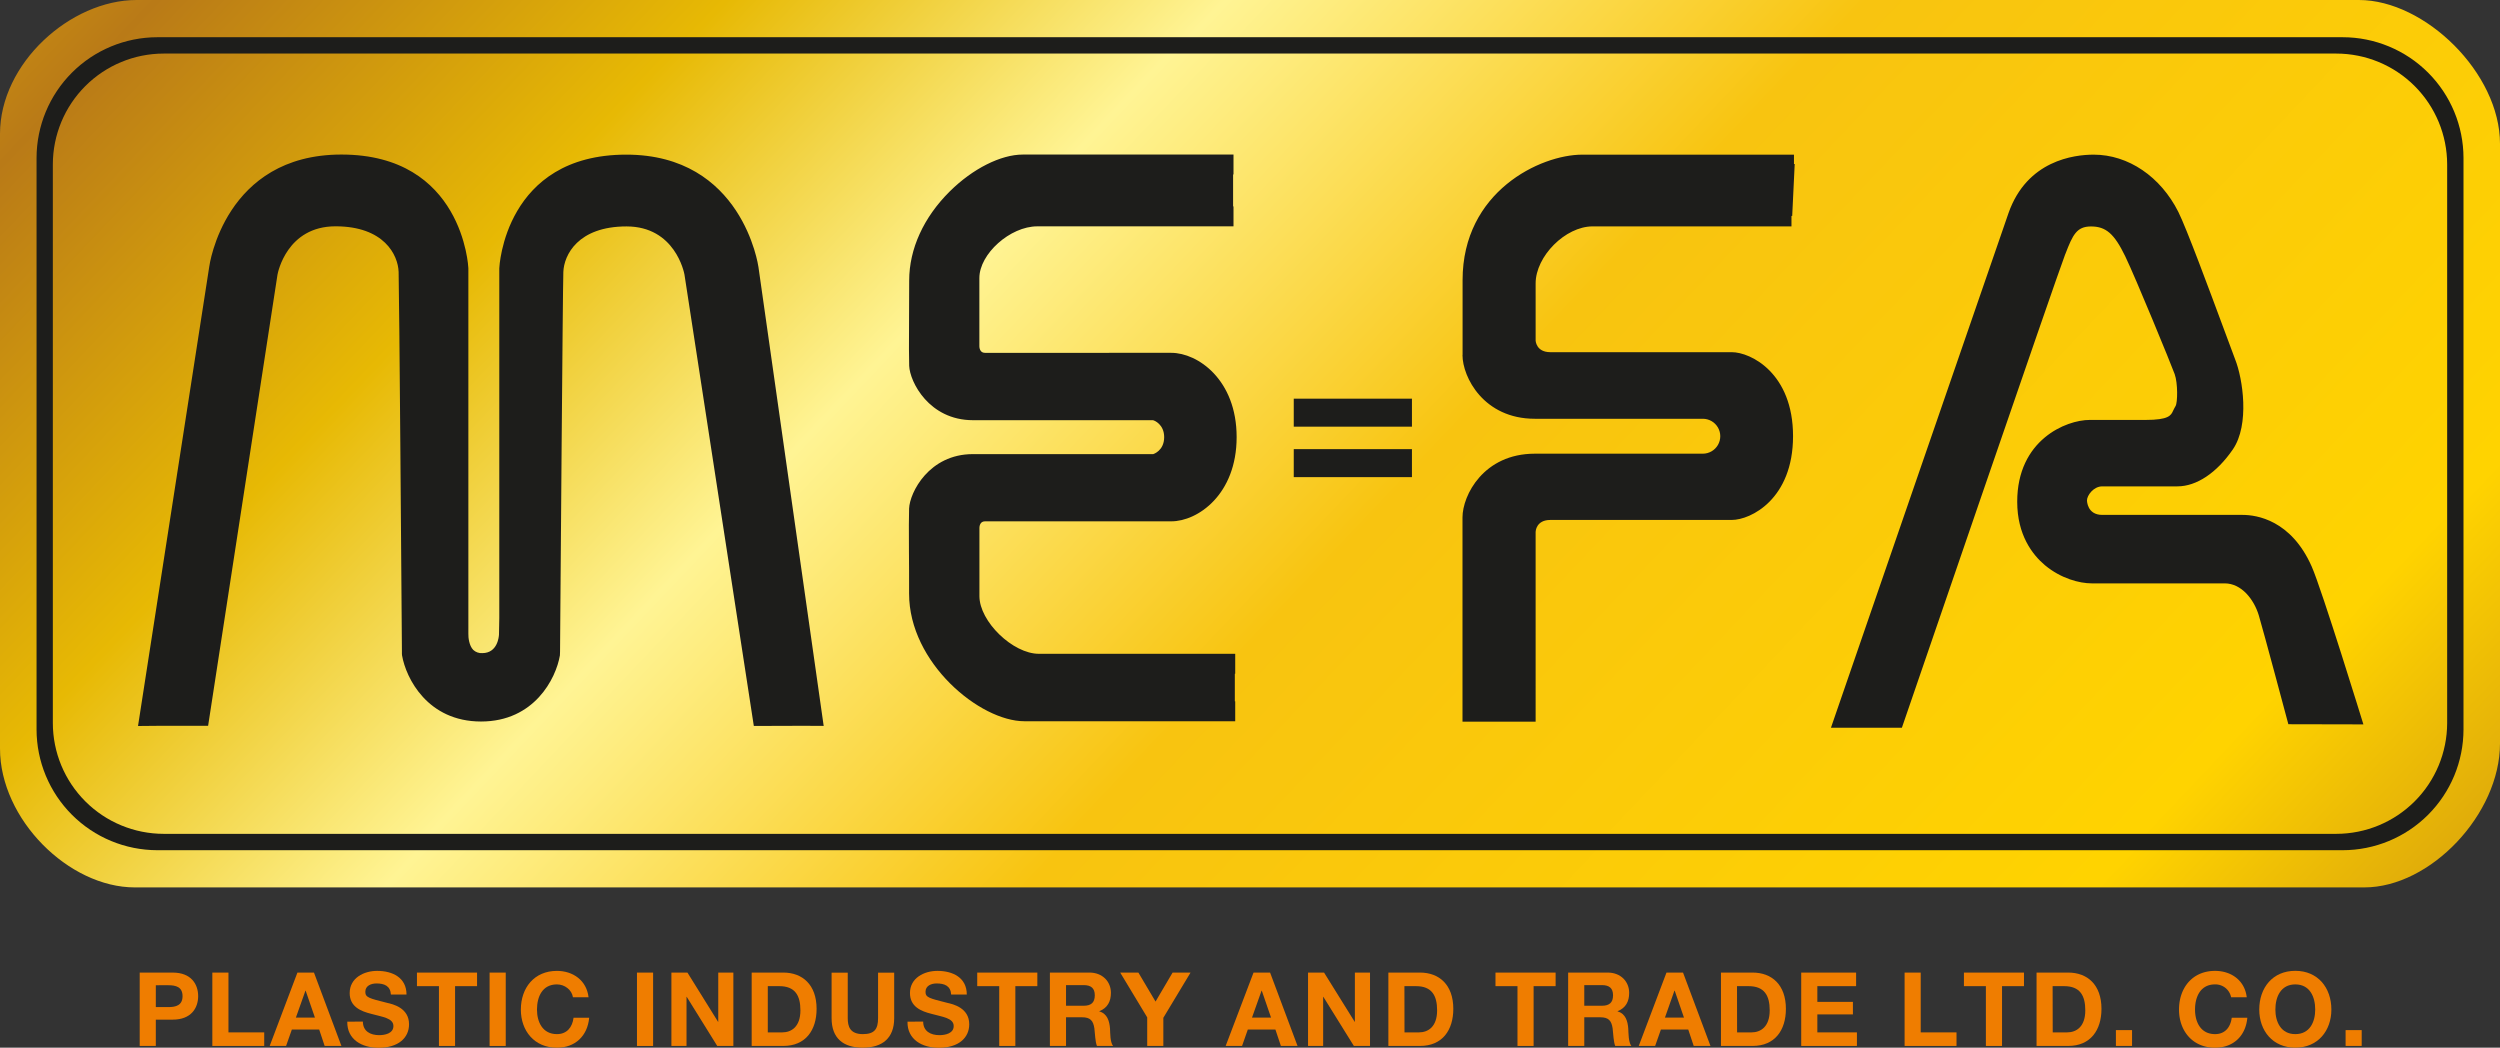 <svg id="Layer_1" data-name="Layer 1" xmlns="http://www.w3.org/2000/svg" xmlns:xlink="http://www.w3.org/1999/xlink" viewBox="0 0 1372.11 575.02"><rect x="0" y="0" width="1372.11" height="575.02" fill="#333333" stroke="none"/><defs><style>.cls-1{fill:none;}.cls-2{fill:#1d1d1b;}.cls-3{clip-path:url(#clip-path);}.cls-4{fill:url(#linear-gradient);}.cls-5{clip-path:url(#clip-path-2);}.cls-6{fill:url(#linear-gradient-2);}.cls-7{fill:#ef7d00;}</style><clipPath id="clip-path"><path class="cls-1" d="M710.07,258.77V246.52h64.87v15.36H710.07Zm0-25.15v-14.8h64.87v15.37H710.07ZM273.86,348.34l.17-9.09v-192c0-.62,3-62.38,69.68-62.38,63.8,0,72.47,61.07,72.56,61.7l35.8,251.84-11-.06-18.66.06h-8.68l-.12-.76-37.95-247c-.19-1.05-5.17-26.38-31.81-26.38s-34.33,15.72-34.66,25c-.33,9.11-1.57,175.1-1.81,208.28l-.08,2.18C305.16,372.32,293.31,396,264,396s-41.17-23.72-43.34-36.28l-.07-.83,0-1.37c-.23-33.18-1.48-199.2-1.81-208.31-.33-9.3-8-25-34.65-25s-31.64,25.44-31.83,26.52L114.22,398.36H86.85l-11.1.1,39.09-252.09c.07-.6,8.45-61.55,72.54-61.55,66.68,0,69.68,61.76,69.68,62.38V347.88c-.07,2,.4,6.46,2.66,8.8a6.59,6.59,0,0,0,5,1.78c8.39,0,9.08-9.08,9.14-10.12M499,200.71c-.16-4.35-.13-12.19-.08-23.06,0-6.8.08-14.7.08-23.67,0-17.33,7.92-34.71,22.28-48.93,12.58-12.47,28-20.22,40.1-20.22H677V95.77h-.22v17.52H677v10.94H569.28c-14.85,0-31.76,15.11-31.76,28.37v37.49c0,.36.13,3.56,3,3.56H642.88c14.45,0,35.84,14.69,35.84,46.24s-21.39,46.24-35.84,46.24H540.55c-2.9,0-3,3.2-3,3.57v37.48c0,13.9,18.31,31.66,32.66,31.66H677.94v10.93h-.21v15.15h.21v10.93H562.24c-24.42,0-63.29-32.05-63.29-70,0-9,0-16.88-.08-23.6-.05-10.94-.08-18.79.08-23.13.36-8.8,10.94-29.88,35-29.88h99s6-1.8,6-9.31c0-7-5.39-9.22-6.21-9.31H534c-24.09,0-34.67-21.08-35-29.87m303.73-6v-41c0-48.67,42.77-68.87,65.67-68.87H984.61V90h.4l-1.37,28.53h-.4v5.72H874.09c-14.9,0-31.27,16.38-31.27,31.3v31.28c0,.24.29,6.46,8.08,6.46h99.54c10.53,0,33.66,11.6,33.66,46.08s-23.13,46-33.66,46H850.9c-7.79,0-8.07,6.23-8.08,6.5V396.09H802.68V284c0-12.21,11.64-35,39.68-35h92.22a9.58,9.58,0,0,0,0-19.16H842.36c-28,0-39.68-22.8-39.68-35M1102.34,117c10.16-29,36.08-32.12,46.77-32.12,19,0,36.74,12.07,46.48,31.48,4.58,9.24,16.74,42.09,24.81,63.82,2.87,7.79,5.35,14.49,6.37,17.12,4.17,10.5,8.06,35.76-1.3,49.38-8.87,12.88-19.93,20.26-30.4,20.26h-41.24c-4.87,0-8.4,5.05-8.4,7.66,0,.33.11,8,8.4,8h77c7.63,0,26.62,2.76,37.93,28.32,5.61,12.67,28.38,86.66,28.38,86.66l-41.19-.09s-13.84-51.85-16.22-59.76c-2.67-8.74-9.47-17.55-18.74-17.55h-73c-6.63,0-16.85-2.63-25.68-10-6.91-5.84-15.17-16.62-15.17-34.83,0-33.9,26.8-44.87,39.76-44.87h30.65c12.79,0,14-2.47,15.17-5.1.42-.87.84-1.71,1.33-2.52,1.15-1.86,1.3-12.57-.49-17.54s-21.41-52.84-27.15-64.69c-6-12.37-10.58-16.34-18.77-16.34-7.85,0-10,4.57-14,14.93l-.24.58c-4,10.06-88.72,257.18-89.56,259.63H1004.9s93-269.74,97.44-282.42M89.84,29.4A60.88,60.88,0,0,0,29,90.21V396.86a60.87,60.87,0,0,0,60.82,60.79H1282.29a60.88,60.88,0,0,0,60.82-60.79V90.21a60.89,60.89,0,0,0-60.82-60.81Z"/></clipPath><linearGradient id="linear-gradient" x1="287.59" y1="443.25" x2="293.79" y2="443.25" gradientTransform="translate(202479.92 -131569.11) rotate(90) scale(455.26)" gradientUnits="userSpaceOnUse"><stop offset="0" stop-color="#fecc00"/><stop offset="0.1" stop-color="#b97a17"/><stop offset="0.18" stop-color="#e7b904"/><stop offset="0.25" stop-color="#fff494"/><stop offset="0.34" stop-color="#f8c410"/><stop offset="0.49" stop-color="#ffd300"/><stop offset="0.6" stop-color="#b37418"/><stop offset="0.86" stop-color="#ad6b18"/><stop offset="0.89" stop-color="#8a3614"/><stop offset="1" stop-color="#ce8e10"/></linearGradient><clipPath id="clip-path-2"><path class="cls-1" d="M20.06,400.36V86.71A66.35,66.35,0,0,1,86.33,20.43H1285.8a66.36,66.36,0,0,1,66.28,66.28V400.36a66.36,66.36,0,0,1-66.28,66.27H86.33a66.35,66.35,0,0,1-66.27-66.27M75,0C38.67,0,0,34.71,0,73.49V410.82c0,38.79,37.68,76.23,74,76.23H1297.64c36.32,0,74.47-40.2,74.47-79V78.9c0-38.79-41.16-78.9-77.45-78.9Z"/></clipPath><linearGradient id="linear-gradient-2" x1="287.59" y1="443.25" x2="293.79" y2="443.25" gradientTransform="translate(204151.21 -132658.25) rotate(90) scale(459.03)" xlink:href="#linear-gradient"/></defs><path class="cls-2" d="M29,29.4s-17.95,25-17.95,71.67V429.18S16.5,474.86,108.76,481H1312.65L1364,418.68V52.8L1289.29,6.1,64,9.21Z"/><g class="cls-3"><rect class="cls-4" x="78.29" y="-380.31" width="1215.56" height="1247.67" transform="translate(36.98 573.19) rotate(-46.47)"/></g><g class="cls-5"><rect class="cls-6" x="36.98" y="-421.59" width="1298.15" height="1330.23" transform="translate(36.98 573.19) rotate(-46.47)"/></g><path class="cls-7" d="M76.67,533.8H94.82c10.1,0,13.94,6.37,13.94,12.91s-3.84,12.91-13.94,12.91h-9.3v14.44H76.67Zm8.85,18.94h6.89c4,0,7.78-.9,7.78-6s-3.73-6-7.78-6H85.52Z"/><polygon class="cls-7" points="116.54 533.8 125.39 533.8 125.39 566.62 145.02 566.62 145.02 574.06 116.54 574.06 116.54 533.8"/><path class="cls-7" d="M163.24,533.79h9.08l15.06,40.26h-9.2l-3-9h-15l-3.16,9h-9Zm-.84,24.7h10.44l-5.09-14.77h-.11Z"/><path class="cls-7" d="M199.17,560.69c0,5.36,4.17,7.45,8.92,7.45,3.09,0,7.83-.9,7.83-5,0-4.4-6.09-5-12-6.65-6-1.47-12-4-12-11.46,0-8.28,7.79-12.17,15.06-12.17,8.41,0,16.13,3.66,16.13,13h-8.57c-.29-4.8-3.66-6.1-7.95-6.1-2.82,0-6.09,1.19-6.09,4.57,0,3.11,1.92,3.56,12,6.09,3,.68,12,2.66,12,11.74,0,7.38-5.76,12.91-16.76,12.91-8.91,0-17.31-4.4-17.14-14.33Z"/><polygon class="cls-7" points="240.91 541.24 228.84 541.24 228.84 533.8 261.83 533.8 261.83 541.24 249.76 541.24 249.76 574.06 240.91 574.06 240.91 541.24"/><rect class="cls-7" x="268.71" y="533.8" width="8.86" height="40.27"/><path class="cls-7" d="M314.46,547.33c-.62-4-4.45-7.05-8.8-7.05-8,0-10.94,6.77-10.94,13.82,0,6.71,3,13.47,10.94,13.47,5.41,0,8.46-3.66,9.14-9h8.57c-.91,10.1-7.79,16.46-17.71,16.46-12.41,0-19.79-9.3-19.79-20.91,0-12,7.38-21.26,19.79-21.26,8.8,0,16.3,5.19,17.37,14.49Z"/><rect class="cls-7" x="349.6" y="533.8" width="8.85" height="40.27"/><polygon class="cls-7" points="368.5 533.8 377.3 533.8 394.1 560.81 394.21 560.81 394.21 533.8 402.5 533.8 402.5 574.06 393.65 574.06 376.9 547.1 376.79 547.1 376.79 574.06 368.5 574.06 368.5 533.8"/><path class="cls-7" d="M412.55,533.79h17.37c10.42,0,18.26,6.6,18.26,19.91,0,11.68-6,20.36-18.26,20.36H412.55Zm8.85,32.83h7.9c5.13,0,10-3.16,10-12.07,0-8.13-2.87-13.31-11.61-13.31H421.4Z"/><path class="cls-7" d="M490.77,558.83c0,10.88-6.43,16.18-17.2,16.18s-17.15-5.18-17.15-16.18v-25h8.86v25c0,4.4,1.13,8.74,8.29,8.74,6.32,0,8.35-2.7,8.35-8.74v-25h8.85Z"/><path class="cls-7" d="M506.68,560.69c0,5.36,4.17,7.45,8.91,7.45,3.1,0,7.84-.9,7.84-5,0-4.4-6.09-5-12-6.65-6-1.47-12-4-12-11.46,0-8.28,7.78-12.17,15.05-12.17,8.41,0,16.14,3.66,16.14,13h-8.58c-.28-4.8-3.66-6.1-8-6.1-2.82,0-6.08,1.19-6.08,4.57,0,3.11,1.91,3.56,12,6.09,3,.68,12,2.66,12,11.74,0,7.38-5.75,12.91-16.75,12.91-8.91,0-17.31-4.4-17.14-14.33Z"/><polygon class="cls-7" points="548.42 541.24 536.35 541.24 536.35 533.8 569.34 533.8 569.34 541.24 557.27 541.24 557.27 574.06 548.42 574.06 548.42 541.24"/><path class="cls-7" d="M576.23,533.79h21.71c7.21,0,11.78,5,11.78,11.12,0,4.73-1.86,8.29-6.37,10.09v.11c4.34,1.19,5.58,5.3,5.87,9.42.16,2.54,0,7.33,1.68,9.53h-8.85c-1-2.54-1-6.43-1.41-9.64-.61-4.23-2.25-6.09-6.71-6.09h-8.85v15.73h-8.85ZM585.08,552h9.7c4,0,6.09-1.69,6.09-5.75,0-3.89-2.09-5.58-6.09-5.58h-9.7Z"/><polygon class="cls-7" points="629.64 558.38 614.81 533.79 624.79 533.79 634.21 549.7 643.57 533.79 653.43 533.79 638.49 558.61 638.49 574.06 629.64 574.06 629.64 558.38"/><path class="cls-7" d="M688,533.79h9.08l15.06,40.26H703l-3-9H684.86l-3.16,9h-9Zm-.84,24.7h10.44l-5.08-14.77h-.12Z"/><polygon class="cls-7" points="717.91 533.8 726.71 533.8 743.51 560.81 743.62 560.81 743.62 533.8 751.92 533.8 751.92 574.06 743.06 574.06 726.31 547.1 726.2 547.1 726.2 574.06 717.91 574.06 717.91 533.8"/><path class="cls-7" d="M762,533.79h17.38c10.42,0,18.26,6.6,18.26,19.91,0,11.68-6,20.36-18.26,20.36H762Zm8.85,32.83h7.9c5.14,0,10-3.16,10-12.07,0-8.13-2.88-13.31-11.61-13.31h-6.33Z"/><polygon class="cls-7" points="832.86 541.24 820.79 541.24 820.79 533.8 853.79 533.8 853.79 541.24 841.71 541.24 841.71 574.06 832.86 574.06 832.86 541.24"/><path class="cls-7" d="M860.67,533.79h21.71c7.21,0,11.78,5,11.78,11.12,0,4.73-1.85,8.29-6.36,10.09v.11c4.34,1.19,5.57,5.3,5.86,9.42.16,2.54.05,7.33,1.69,9.53H886.5c-1-2.54-1-6.43-1.42-9.64-.61-4.23-2.25-6.09-6.71-6.09h-8.85v15.73h-8.85ZM869.52,552h9.7c4,0,6.09-1.69,6.09-5.75,0-3.89-2.08-5.58-6.09-5.58h-9.7Z"/><path class="cls-7" d="M914.64,533.79h9.08l15.06,40.26h-9.2l-3-9h-15l-3.16,9h-9Zm-.84,24.7h10.43l-5.08-14.77H919Z"/><path class="cls-7" d="M944.54,533.79h17.37c10.43,0,18.27,6.6,18.27,19.91,0,11.68-6,20.36-18.27,20.36H944.54Zm8.85,32.83h7.9c5.13,0,10-3.16,10-12.07,0-8.13-2.88-13.31-11.62-13.31h-6.32Z"/><polygon class="cls-7" points="988.59 533.8 1018.71 533.8 1018.71 541.24 997.44 541.24 997.44 549.87 1016.96 549.87 1016.96 556.75 997.44 556.75 997.44 566.62 1019.16 566.62 1019.16 574.06 988.59 574.06 988.59 533.8"/><polygon class="cls-7" points="1045.33 533.8 1054.17 533.8 1054.17 566.62 1073.82 566.62 1073.82 574.06 1045.33 574.06 1045.33 533.8"/><polygon class="cls-7" points="1089.94 541.24 1077.89 541.24 1077.89 533.8 1110.85 533.8 1110.85 541.24 1098.8 541.24 1098.8 574.06 1089.94 574.06 1089.94 541.24"/><path class="cls-7" d="M1117.75,533.79h17.38c10.44,0,18.25,6.6,18.25,19.91,0,11.68-6,20.36-18.25,20.36h-17.38Zm8.87,32.83h7.88c5.15,0,10-3.16,10-12.07,0-8.13-2.87-13.31-11.63-13.31h-6.3Z"/><rect class="cls-7" x="1161.3" y="565.37" width="8.86" height="8.68"/><path class="cls-7" d="M1224.53,547.33a8.79,8.79,0,0,0-8.8-7.05c-8,0-11,6.77-11,13.82,0,6.71,3,13.47,11,13.47,5.39,0,8.44-3.66,9.15-9h8.55c-.88,10.1-7.78,16.46-17.7,16.46-12.4,0-19.79-9.3-19.79-20.91,0-12,7.39-21.26,19.79-21.26,8.8,0,16.3,5.19,17.38,14.49Z"/><path class="cls-7" d="M1259.77,532.83c12.4,0,19.79,9.31,19.79,21.26,0,11.62-7.39,20.92-19.79,20.92s-19.79-9.3-19.79-20.92c0-12,7.38-21.26,19.79-21.26m0,34.74c8,0,10.92-6.77,10.92-13.48,0-7.05-3-13.81-10.92-13.81s-10.94,6.76-10.94,13.81c0,6.71,3,13.48,10.94,13.48"/><rect class="cls-7" x="1287.37" y="565.37" width="8.83" height="8.68"/></svg>